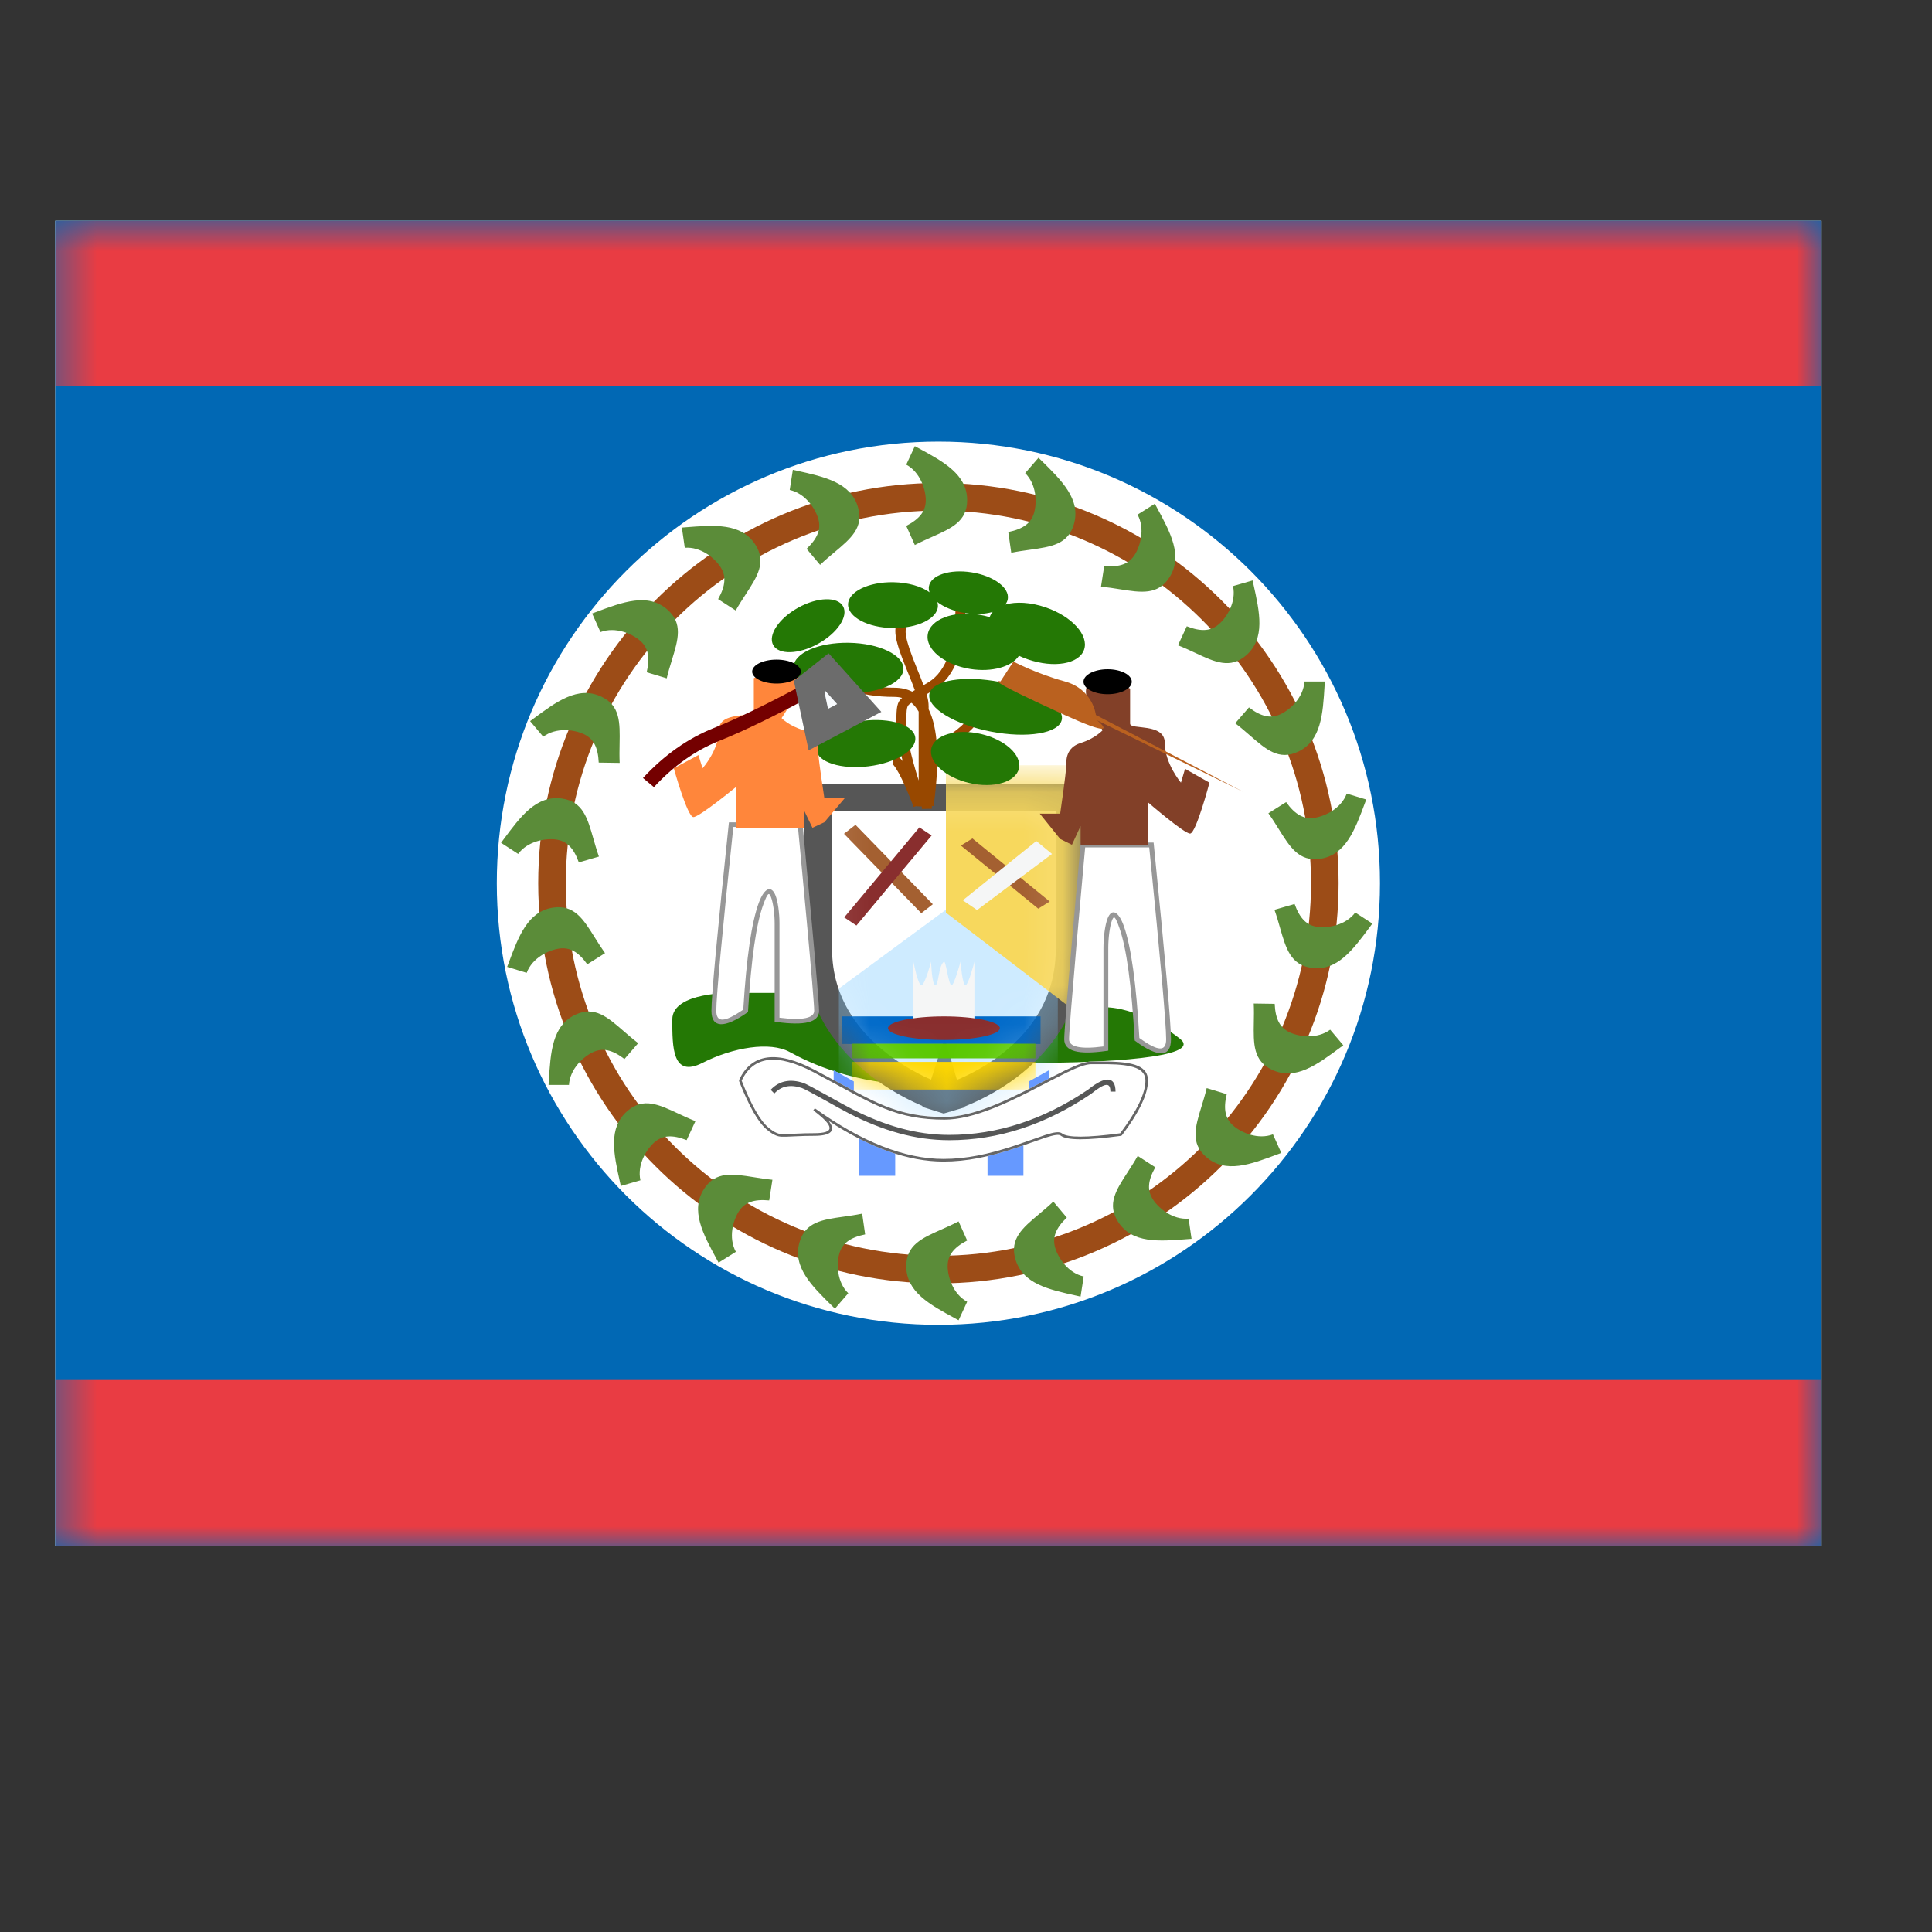 <svg width="50" height="50" viewBox="0 0 50 50" fill="none" xmlns="http://www.w3.org/2000/svg">
<rect x="0" y="0" width="50" height="50" fill="#333333" stroke="none"/>
<mask id="mask0_29_4877" style="mask-type:alpha" maskUnits="userSpaceOnUse" x="0" y="0" width="50" height="50">
<rect width="50" height="50" fill="#D9D9D9"/>
</mask>
<g mask="url(#mask0_29_4877)">
</g>
<g clip-path="url(#clip0_29_4877)">
<rect width="45.714" height="34.286" transform="translate(1.429 5.714)" fill="white"/>
<path fill-rule="evenodd" clip-rule="evenodd" d="M1.429 5.714V40H47.143V5.714H1.429Z" fill="#0168B4"/>
<mask id="mask1_29_4877" style="mask-type:luminance" maskUnits="userSpaceOnUse" x="1" y="5" width="47" height="35">
<path fill-rule="evenodd" clip-rule="evenodd" d="M1.429 5.714V40H47.143V5.714H1.429Z" fill="white"/>
</mask>
<g mask="url(#mask1_29_4877)">
<path fill-rule="evenodd" clip-rule="evenodd" d="M1.429 5.714V10H47.143V5.714H1.429Z" fill="#E93C43"/>
<path fill-rule="evenodd" clip-rule="evenodd" d="M1.429 35.714V40H47.143V35.714H1.429Z" fill="#E93C43"/>
<path d="M24.286 31.428C19.552 31.428 15.714 27.591 15.714 22.857C15.714 18.123 19.552 14.286 24.286 14.286C29.02 14.286 32.857 18.123 32.857 22.857C32.857 27.591 29.02 31.428 24.286 31.428Z" fill="#F7FCFF"/>
<path d="M24.286 34.286C17.974 34.286 12.857 29.169 12.857 22.857C12.857 16.546 17.974 11.429 24.286 11.429C30.598 11.429 35.714 16.546 35.714 22.857C35.714 29.169 30.598 34.286 24.286 34.286Z" fill="white"/>
<path fill-rule="evenodd" clip-rule="evenodd" d="M24.286 32.857C29.809 32.857 34.286 28.38 34.286 22.857C34.286 17.335 29.809 12.857 24.286 12.857C18.763 12.857 14.286 17.335 14.286 22.857C14.286 28.38 18.763 32.857 24.286 32.857Z" stroke="#9C4C17" stroke-width="0.714"/>
<path fill-rule="evenodd" clip-rule="evenodd" d="M23.676 11.547L23.454 12.025C23.82 12.224 23.959 12.674 23.959 12.946C23.959 13.216 23.816 13.421 23.454 13.61L23.676 14.105C23.827 14.026 23.977 13.959 24.119 13.896C24.627 13.67 25.03 13.491 25.03 12.946C25.03 12.28 24.419 11.949 23.76 11.592L23.76 11.592L23.676 11.547ZM26.876 11.847L26.531 12.245C26.828 12.537 26.838 13.008 26.762 13.27C26.688 13.529 26.494 13.687 26.094 13.769L26.171 14.305C26.339 14.271 26.501 14.248 26.655 14.227C27.205 14.15 27.642 14.089 27.793 13.565C27.976 12.925 27.48 12.438 26.945 11.914L26.876 11.847ZM29.44 13.318L29.887 13.037L29.933 13.121C30.291 13.78 30.623 14.39 30.261 14.948C29.964 15.405 29.528 15.336 28.979 15.249C28.826 15.224 28.664 15.199 28.494 15.182L28.577 14.647C28.983 14.685 29.215 14.591 29.362 14.365C29.511 14.136 29.639 13.684 29.44 13.318ZM32.417 15.022L31.91 15.168C32 15.575 31.752 15.974 31.546 16.153C31.343 16.33 31.094 16.357 30.714 16.208L30.486 16.7C30.645 16.762 30.794 16.831 30.934 16.897C31.438 17.133 31.838 17.319 32.249 16.962C32.752 16.525 32.601 15.847 32.438 15.115L32.417 15.022ZM33.759 17.638L34.286 17.637L34.281 17.732C34.236 18.481 34.194 19.174 33.591 19.456C33.097 19.686 32.764 19.396 32.345 19.031C32.228 18.929 32.104 18.822 31.968 18.718L32.323 18.308C32.647 18.556 32.894 18.598 33.138 18.485C33.385 18.369 33.734 18.053 33.759 17.638ZM35.359 20.691L34.854 20.538C34.708 20.928 34.282 21.128 34.013 21.166C33.746 21.203 33.522 21.09 33.285 20.759L32.826 21.047C32.925 21.186 33.012 21.325 33.094 21.457C33.388 21.928 33.622 22.303 34.162 22.227C34.821 22.134 35.064 21.483 35.325 20.781L35.359 20.691ZM35.074 23.616L35.516 23.902L35.46 23.979C35.014 24.582 34.602 25.141 33.942 25.048C33.403 24.973 33.281 24.548 33.128 24.014C33.086 23.865 33.041 23.707 32.983 23.546L33.504 23.395C33.641 23.779 33.825 23.95 34.092 23.987C34.361 24.025 34.826 23.95 35.074 23.616ZM34.765 27.052L34.425 26.648C34.091 26.896 33.624 26.832 33.377 26.717C33.133 26.603 33.007 26.386 32.989 25.979L32.447 25.971C32.455 26.141 32.452 26.305 32.449 26.46V26.46V26.46V26.46V26.46V26.46V26.46V26.46V26.46V26.46V26.46V26.46V26.46V26.46V26.46C32.439 27.016 32.431 27.457 32.925 27.688C33.528 27.969 34.086 27.555 34.688 27.108L34.765 27.052ZM32.944 29.357L33.16 29.838L33.07 29.871C32.368 30.135 31.718 30.379 31.215 29.942C30.804 29.584 30.933 29.163 31.096 28.631C31.142 28.483 31.19 28.326 31.229 28.16L31.748 28.317C31.653 28.714 31.715 28.956 31.918 29.133C32.124 29.312 32.554 29.502 32.944 29.357ZM30.837 32.061L30.762 31.539C30.347 31.571 29.986 31.27 29.837 31.041C29.691 30.815 29.698 30.565 29.899 30.209L29.444 29.915C29.36 30.064 29.27 30.202 29.186 30.332C28.883 30.798 28.642 31.168 28.939 31.625C29.302 32.183 29.994 32.128 30.741 32.068L30.837 32.061ZM28.046 33.035L27.965 33.556L27.872 33.535C27.139 33.374 26.461 33.224 26.277 32.584C26.127 32.06 26.465 31.777 26.892 31.42L26.892 31.42L26.892 31.419C27.011 31.32 27.136 31.215 27.26 31.097L27.609 31.511C27.314 31.793 27.233 32.03 27.307 32.289C27.382 32.551 27.64 32.945 28.046 33.035ZM24.808 34.168L25.03 33.689C24.664 33.491 24.525 33.041 24.525 32.769C24.525 32.499 24.668 32.293 25.03 32.104L24.808 31.61C24.657 31.689 24.507 31.756 24.365 31.819L24.365 31.819C23.857 32.044 23.454 32.223 23.454 32.769C23.454 33.435 24.065 33.765 24.724 34.122L24.808 34.168ZM21.953 33.469L21.608 33.868L21.539 33.801C21.004 33.276 20.508 32.79 20.691 32.15C20.842 31.626 21.279 31.565 21.829 31.488L21.829 31.488C21.983 31.466 22.145 31.444 22.313 31.409L22.39 31.946C21.99 32.028 21.796 32.186 21.721 32.445C21.646 32.707 21.656 33.178 21.953 33.469ZM18.597 32.677L19.044 32.397C18.845 32.031 18.973 31.578 19.122 31.349C19.269 31.123 19.501 31.029 19.907 31.067L19.99 30.532C19.82 30.516 19.658 30.49 19.505 30.465C18.956 30.378 18.52 30.309 18.223 30.766C17.86 31.325 18.193 31.934 18.551 32.593L18.597 32.677ZM16.574 30.546L16.067 30.693L16.046 30.599C15.883 29.867 15.732 29.19 16.235 28.753C16.646 28.395 17.046 28.582 17.549 28.817L17.549 28.817L17.549 28.817C17.69 28.883 17.838 28.952 17.998 29.015L17.77 29.506C17.39 29.357 17.141 29.384 16.938 29.561C16.732 29.74 16.484 30.14 16.574 30.546ZM14.197 28.078L14.725 28.077C14.75 27.661 15.099 27.345 15.346 27.23C15.59 27.116 15.837 27.159 16.161 27.407L16.516 26.997C16.38 26.893 16.256 26.785 16.139 26.684C15.72 26.319 15.387 26.029 14.893 26.259C14.289 26.541 14.248 27.234 14.203 27.982L14.197 28.078ZM13.63 25.177L13.125 25.023L13.159 24.934C13.42 24.231 13.662 23.58 14.322 23.488C14.862 23.412 15.095 23.786 15.39 24.258C15.472 24.389 15.559 24.528 15.658 24.668L15.199 24.956C14.962 24.624 14.738 24.511 14.471 24.549C14.202 24.587 13.776 24.787 13.63 25.177ZM12.967 21.812L13.41 22.099C13.658 21.764 14.123 21.689 14.392 21.727C14.659 21.764 14.843 21.935 14.98 22.319L15.5 22.168C15.443 22.007 15.398 21.849 15.355 21.7C15.203 21.166 15.081 20.742 14.542 20.666C13.882 20.573 13.47 21.132 13.024 21.735L12.967 21.812ZM14.059 19.066L13.719 18.663L13.796 18.606C14.398 18.159 14.956 17.745 15.559 18.027C16.053 18.257 16.045 18.698 16.035 19.254C16.032 19.409 16.029 19.573 16.037 19.744L15.495 19.736C15.477 19.328 15.351 19.111 15.106 18.998C14.86 18.883 14.393 18.818 14.059 19.066ZM15.324 15.877L15.54 16.358C15.93 16.212 16.36 16.402 16.566 16.581C16.769 16.758 16.831 17.001 16.736 17.398L17.255 17.555C17.294 17.389 17.342 17.232 17.388 17.084C17.551 16.552 17.68 16.13 17.269 15.773C16.766 15.336 16.116 15.58 15.414 15.843L15.324 15.877ZM17.722 14.176L17.647 13.654L17.742 13.646C18.49 13.587 19.182 13.531 19.545 14.09C19.842 14.547 19.601 14.917 19.298 15.383C19.214 15.513 19.124 15.65 19.04 15.799L18.585 15.505C18.785 15.15 18.793 14.9 18.646 14.674C18.498 14.445 18.137 14.143 17.722 14.176ZM20.519 12.159L20.438 12.68C20.844 12.77 21.102 13.164 21.177 13.426C21.251 13.685 21.17 13.922 20.875 14.203L21.224 14.618C21.348 14.5 21.474 14.395 21.592 14.295C22.019 13.938 22.357 13.655 22.206 13.131C22.023 12.49 21.345 12.341 20.612 12.18C20.581 12.173 20.55 12.166 20.519 12.159Z" fill="#5B8C39"/>
<path fill-rule="evenodd" clip-rule="evenodd" d="M18.97 25.696C18.97 25.696 17.399 25.661 17.399 26.383C17.399 27.105 17.399 27.905 18.184 27.505C18.97 27.105 19.93 26.947 20.438 27.226C20.946 27.505 22.13 28.072 23.799 28.072C25.467 28.072 25.356 27.505 26.893 27.505C28.429 27.505 31.173 27.383 30.538 26.883C29.902 26.383 29.154 26.067 28.584 26.067C28.012 26.067 27.575 26.067 26.374 25.479C25.174 24.89 23.834 24.837 22.483 25.027C21.133 25.216 20.954 25.696 20.156 25.696C19.357 25.696 18.97 25.696 18.97 25.696Z" fill="#247805"/>
<path d="M24.429 28.071C24.529 28.414 24.529 28.414 24.53 28.414L24.53 28.414L24.531 28.414L24.534 28.413L24.542 28.41L24.571 28.401C24.596 28.393 24.631 28.381 24.674 28.366C24.76 28.335 24.882 28.288 25.027 28.223C25.316 28.094 25.702 27.892 26.091 27.599C26.869 27.012 27.68 26.04 27.68 24.56V24.548V24.537V24.526V24.514V24.503V24.492V24.48V24.469V24.458V24.446V24.435V24.424V24.412V24.401V24.39V24.379V24.367V24.356V24.345V24.334V24.322V24.311V24.3V24.289V24.278V24.267V24.255V24.244V24.233V24.222V24.211V24.2V24.189V24.177V24.166V24.155V24.144V24.133V24.122V24.111V24.1V24.089V24.078V24.067V24.056V24.045V24.034V24.023V24.012V24.001V23.99V23.979V23.968V23.957V23.947V23.936V23.925V23.914V23.903V23.892V23.881V23.871V23.86V23.849V23.838V23.828V23.817V23.806V23.795V23.785V23.774V23.763V23.753V23.742V23.731V23.721V23.71V23.699V23.689V23.678V23.667V23.657V23.646V23.636V23.625V23.615V23.604V23.593V23.583V23.573V23.562V23.552V23.541V23.531V23.52V23.51V23.5V23.489V23.479V23.468V23.458V23.448V23.437V23.427V23.417V23.407V23.396V23.386V23.376V23.366V23.355V23.345V23.335V23.325V23.315V23.305V23.294V23.284V23.274V23.264V23.254V23.244V23.234V23.224V23.214V23.204V23.194V23.184V23.174V23.164V23.154V23.144V23.134V23.125V23.115V23.105V23.095V23.085V23.076V23.066V23.056V23.046V23.036V23.027V23.017V23.007V22.998V22.988V22.978V22.969V22.959V22.95V22.94V22.93V22.921V22.911V22.902V22.892V22.883V22.873V22.864V22.855V22.845V22.836V22.826V22.817V22.808V22.798V22.789V22.78V22.77V22.761V22.752V22.743V22.733V22.724V22.715V22.706V22.697V22.688V22.679V22.67V22.66V22.651V22.642V22.634V22.625V22.616V22.607V22.598V22.589V22.58V22.571V22.562V22.553V22.544V22.536V22.527V22.518V22.509V22.501V22.492V22.483V22.474V22.466V22.457V22.449V22.44V22.431V22.423V22.414V22.406V22.397V22.389V22.38V22.372V22.364V22.355V22.347V22.338V22.33V22.322V22.314V22.305V22.297V22.289V22.28V22.272V22.264V22.256V22.248V22.24V22.232V22.224V22.215V22.207V22.2V22.192V22.184V22.176V22.168V22.16V22.152V22.144V22.136V22.128V22.121V22.113V22.105V22.097V22.09V22.082V22.074V22.067V22.059V22.052V22.044V22.036V22.029V22.021V22.014V22.006V21.999V21.991V21.984V21.977V21.969V21.962V21.955V21.948V21.94V21.933V21.926V21.919V21.912V21.904V21.897V21.89V21.883V21.876V21.869V21.862V21.855V21.848V21.841V21.834V21.827V21.82V21.814V21.807V21.8V21.793V21.787V21.78V21.773V21.767V21.76V21.753V21.747V21.74V21.734V21.727V21.721V21.714V21.708V21.701V21.695V21.689V21.682V21.676V21.67V21.663V21.657V21.651V21.645V21.639V21.632V21.626V21.62V21.614V21.608V21.602V21.596V21.59V21.584V21.578V21.573V21.567V21.561V21.555V21.549V21.544V21.538V21.532V21.526V21.521V21.515V21.51V21.504V21.499V21.493V21.488V21.482V21.477V21.471V21.466V21.461V21.455V21.45V21.445V21.44V21.434V21.429V21.424V21.419V21.414V21.409V21.404V21.399V21.394V21.389V21.384V21.379V21.374V21.369V21.365V21.36V21.355V21.35V21.346V21.341V21.336V21.332V21.327V21.323V21.318V21.314V21.309V21.305V21.3V21.296V21.292V21.287V21.283V21.279V21.275V21.27V21.266V21.262V21.258V21.254V21.25V21.246V21.242V21.238V21.234V21.23V21.226V21.222V21.219V21.215V21.211V21.207V21.204V21.2V21.197V21.193V21.189V21.186V21.182V21.179V21.175V21.172V21.169V21.165V21.162V21.159V21.155V21.152V21.149V21.146V21.143V21.14V21.137V21.134V21.131V21.128V21.125V21.122V21.119V21.116V21.113V21.111V21.108V21.105V21.103V21.1V21.098V21.095V21.092V21.09V21.087V21.085V21.083V21.08V21.078V21.076V21.073V21.071V21.069V21.067V21.065V21.062V21.06V21.058V21.056V21.054V21.052V21.051V21.049V21.047V21.045V21.043V21.042V21.04V21.038V21.037V21.035V21.034V21.032V21.03V21.029V21.028V21.026V21.025V21.023V21.022V21.021V21.02V21.019V21.017V21.016V21.015V21.014V21.013V21.012V21.011V21.011V21.01V21.009V21.008V21.007V21.007V21.006V21.005V21.005V21.004V21.004V21.003V21.003V21.002V21.002V21.002V21.001V21.001V21.001V21V21V21V21V21L27.323 21H27.68V20.643H27.323H21.534H21.177V21H21.534L21.177 21V21V21V21V21V21.001V21.001V21.001V21.002V21.002V21.003V21.003V21.004V21.004V21.005V21.006V21.006V21.007V21.008V21.009V21.01V21.011V21.011V21.012V21.014V21.015V21.016V21.017V21.018V21.019V21.021V21.022V21.023V21.025V21.026V21.028V21.029V21.031V21.032V21.034V21.036V21.038V21.039V21.041V21.043V21.045V21.047V21.049V21.051V21.053V21.055V21.057V21.059V21.062V21.064V21.066V21.069V21.071V21.073V21.076V21.078V21.081V21.083V21.086V21.088V21.091V21.094V21.097V21.099V21.102V21.105V21.108V21.111V21.114V21.117V21.12V21.123V21.126V21.129V21.133V21.136V21.139V21.142V21.146V21.149V21.152V21.156V21.159V21.163V21.166V21.17V21.174V21.177V21.181V21.185V21.188V21.192V21.196V21.2V21.204V21.208V21.212V21.216V21.22V21.224V21.228V21.232V21.236V21.24V21.244V21.249V21.253V21.257V21.262V21.266V21.271V21.275V21.279V21.284V21.289V21.293V21.298V21.302V21.307V21.312V21.317V21.321V21.326V21.331V21.336V21.341V21.346V21.351V21.356V21.361V21.366V21.371V21.376V21.381V21.386V21.392V21.397V21.402V21.407V21.413V21.418V21.424V21.429V21.434V21.44V21.445V21.451V21.456V21.462V21.468V21.473V21.479V21.485V21.491V21.496V21.502V21.508V21.514V21.52V21.526V21.531V21.537V21.543V21.549V21.555V21.561V21.568V21.574V21.58V21.586V21.592V21.599V21.605V21.611V21.617V21.624V21.63V21.636V21.643V21.649V21.656V21.662V21.669V21.675V21.682V21.689V21.695V21.702V21.708V21.715V21.722V21.729V21.735V21.742V21.749V21.756V21.763V21.77V21.776V21.783V21.79V21.797V21.804V21.811V21.819V21.826V21.833V21.84V21.847V21.854V21.861V21.869V21.876V21.883V21.89V21.898V21.905V21.912V21.92V21.927V21.934V21.942V21.949V21.957V21.964V21.972V21.979V21.987V21.995V22.002V22.01V22.017V22.025V22.033V22.041V22.048V22.056V22.064V22.072V22.079V22.087V22.095V22.103V22.111V22.119V22.127V22.135V22.143V22.151V22.159V22.167V22.175V22.183V22.191V22.199V22.207V22.215V22.223V22.231V22.24V22.248V22.256V22.264V22.273V22.281V22.289V22.297V22.306V22.314V22.323V22.331V22.339V22.348V22.356V22.364V22.373V22.381V22.39V22.398V22.407V22.416V22.424V22.433V22.441V22.45V22.459V22.467V22.476V22.485V22.493V22.502V22.511V22.519V22.528V22.537V22.546V22.554V22.563V22.572V22.581V22.59V22.598V22.607V22.616V22.625V22.634V22.643V22.652V22.661V22.67V22.679V22.688V22.697V22.706V22.715V22.724V22.733V22.742V22.751V22.76V22.769V22.778V22.787V22.797V22.806V22.815V22.824V22.833V22.842V22.852V22.861V22.87V22.879V22.888V22.898V22.907V22.916V22.925V22.935V22.944V22.953V22.963V22.972V22.981V22.991V23V23.009V23.019V23.028V23.038V23.047V23.056V23.066V23.075V23.085V23.094V23.104V23.113V23.122V23.132V23.142V23.151V23.16V23.17V23.18V23.189V23.199V23.208V23.218V23.227V23.237V23.246V23.256V23.266V23.275V23.285V23.294V23.304V23.314V23.323V23.333V23.343V23.352V23.362V23.371V23.381V23.391V23.4V23.41V23.42V23.429V23.439V23.449V23.459V23.468V23.478V23.488V23.497V23.507V23.517V23.526V23.536V23.546V23.556V23.565V23.575V23.585V23.595V23.604V23.614V23.624V23.634V23.643V23.653V23.663V23.673V23.683V23.692V23.702V23.712V23.722V23.731V23.741V23.751V23.761V23.771V23.78V23.79V23.8V23.81V23.82V23.829V23.839V23.849V23.859V23.869V23.878V23.888V23.898V23.937V23.957V23.967V23.976V23.996V24.016V24.094V24.133V24.172V24.25V24.328V24.406V24.483V24.56C21.177 26.003 21.991 26.974 22.764 27.567C23.151 27.864 23.537 28.074 23.824 28.209C23.969 28.277 24.09 28.327 24.176 28.36C24.219 28.376 24.253 28.389 24.278 28.397L24.307 28.407L24.315 28.41L24.318 28.411L24.319 28.411L24.319 28.411C24.319 28.411 24.319 28.412 24.429 28.071ZM24.429 28.071L24.529 28.414L24.424 28.445L24.319 28.412L24.429 28.071Z" fill="white" stroke="#565656" stroke-width="0.714"/>
<mask id="mask2_29_4877" style="mask-type:luminance" maskUnits="userSpaceOnUse" x="20" y="20" width="9" height="9">
<path d="M24.429 28.071C24.529 28.414 24.529 28.414 24.53 28.414L24.53 28.414L24.531 28.414L24.534 28.413L24.542 28.41L24.571 28.401C24.596 28.393 24.631 28.381 24.674 28.366C24.76 28.335 24.882 28.288 25.027 28.223C25.316 28.094 25.702 27.892 26.091 27.599C26.869 27.012 27.68 26.04 27.68 24.56V24.548V24.537V24.526V24.514V24.503V24.492V24.48V24.469V24.458V24.446V24.435V24.424V24.412V24.401V24.39V24.379V24.367V24.356V24.345V24.334V24.322V24.311V24.3V24.289V24.278V24.267V24.255V24.244V24.233V24.222V24.211V24.2V24.189V24.177V24.166V24.155V24.144V24.133V24.122V24.111V24.1V24.089V24.078V24.067V24.056V24.045V24.034V24.023V24.012V24.001V23.99V23.979V23.968V23.957V23.947V23.936V23.925V23.914V23.903V23.892V23.881V23.871V23.86V23.849V23.838V23.828V23.817V23.806V23.795V23.785V23.774V23.763V23.753V23.742V23.731V23.721V23.71V23.699V23.689V23.678V23.667V23.657V23.646V23.636V23.625V23.615V23.604V23.593V23.583V23.573V23.562V23.552V23.541V23.531V23.52V23.51V23.5V23.489V23.479V23.468V23.458V23.448V23.437V23.427V23.417V23.407V23.396V23.386V23.376V23.366V23.355V23.345V23.335V23.325V23.315V23.305V23.294V23.284V23.274V23.264V23.254V23.244V23.234V23.224V23.214V23.204V23.194V23.184V23.174V23.164V23.154V23.144V23.134V23.125V23.115V23.105V23.095V23.085V23.076V23.066V23.056V23.046V23.036V23.027V23.017V23.007V22.998V22.988V22.978V22.969V22.959V22.95V22.94V22.93V22.921V22.911V22.902V22.892V22.883V22.873V22.864V22.855V22.845V22.836V22.826V22.817V22.808V22.798V22.789V22.78V22.77V22.761V22.752V22.743V22.733V22.724V22.715V22.706V22.697V22.688V22.679V22.67V22.66V22.651V22.642V22.634V22.625V22.616V22.607V22.598V22.589V22.58V22.571V22.562V22.553V22.544V22.536V22.527V22.518V22.509V22.501V22.492V22.483V22.474V22.466V22.457V22.449V22.44V22.431V22.423V22.414V22.406V22.397V22.389V22.38V22.372V22.364V22.355V22.347V22.338V22.33V22.322V22.314V22.305V22.297V22.289V22.28V22.272V22.264V22.256V22.248V22.24V22.232V22.224V22.215V22.207V22.2V22.192V22.184V22.176V22.168V22.16V22.152V22.144V22.136V22.128V22.121V22.113V22.105V22.097V22.09V22.082V22.074V22.067V22.059V22.052V22.044V22.036V22.029V22.021V22.014V22.006V21.999V21.991V21.984V21.977V21.969V21.962V21.955V21.948V21.94V21.933V21.926V21.919V21.912V21.904V21.897V21.89V21.883V21.876V21.869V21.862V21.855V21.848V21.841V21.834V21.827V21.82V21.814V21.807V21.8V21.793V21.787V21.78V21.773V21.767V21.76V21.753V21.747V21.74V21.734V21.727V21.721V21.714V21.708V21.701V21.695V21.689V21.682V21.676V21.67V21.663V21.657V21.651V21.645V21.639V21.632V21.626V21.62V21.614V21.608V21.602V21.596V21.59V21.584V21.578V21.573V21.567V21.561V21.555V21.549V21.544V21.538V21.532V21.526V21.521V21.515V21.51V21.504V21.499V21.493V21.488V21.482V21.477V21.471V21.466V21.461V21.455V21.45V21.445V21.44V21.434V21.429V21.424V21.419V21.414V21.409V21.404V21.399V21.394V21.389V21.384V21.379V21.374V21.369V21.365V21.36V21.355V21.35V21.346V21.341V21.336V21.332V21.327V21.323V21.318V21.314V21.309V21.305V21.3V21.296V21.292V21.287V21.283V21.279V21.275V21.27V21.266V21.262V21.258V21.254V21.25V21.246V21.242V21.238V21.234V21.23V21.226V21.222V21.219V21.215V21.211V21.207V21.204V21.2V21.197V21.193V21.189V21.186V21.182V21.179V21.175V21.172V21.169V21.165V21.162V21.159V21.155V21.152V21.149V21.146V21.143V21.14V21.137V21.134V21.131V21.128V21.125V21.122V21.119V21.116V21.113V21.111V21.108V21.105V21.103V21.1V21.098V21.095V21.092V21.09V21.087V21.085V21.083V21.08V21.078V21.076V21.073V21.071V21.069V21.067V21.065V21.062V21.06V21.058V21.056V21.054V21.052V21.051V21.049V21.047V21.045V21.043V21.042V21.04V21.038V21.037V21.035V21.034V21.032V21.03V21.029V21.028V21.026V21.025V21.023V21.022V21.021V21.02V21.019V21.017V21.016V21.015V21.014V21.013V21.012V21.011V21.011V21.01V21.009V21.008V21.007V21.007V21.006V21.005V21.005V21.004V21.004V21.003V21.003V21.002V21.002V21.002V21.001V21.001V21.001V21V21V21V21V21L27.323 21H27.68V20.643H27.323H21.534H21.177V21H21.534L21.177 21V21V21V21V21V21.001V21.001V21.001V21.002V21.002V21.003V21.003V21.004V21.004V21.005V21.006V21.006V21.007V21.008V21.009V21.01V21.011V21.011V21.012V21.014V21.015V21.016V21.017V21.018V21.019V21.021V21.022V21.023V21.025V21.026V21.028V21.029V21.031V21.032V21.034V21.036V21.038V21.039V21.041V21.043V21.045V21.047V21.049V21.051V21.053V21.055V21.057V21.059V21.062V21.064V21.066V21.069V21.071V21.073V21.076V21.078V21.081V21.083V21.086V21.088V21.091V21.094V21.097V21.099V21.102V21.105V21.108V21.111V21.114V21.117V21.12V21.123V21.126V21.129V21.133V21.136V21.139V21.142V21.146V21.149V21.152V21.156V21.159V21.163V21.166V21.17V21.174V21.177V21.181V21.185V21.188V21.192V21.196V21.2V21.204V21.208V21.212V21.216V21.22V21.224V21.228V21.232V21.236V21.24V21.244V21.249V21.253V21.257V21.262V21.266V21.271V21.275V21.279V21.284V21.289V21.293V21.298V21.302V21.307V21.312V21.317V21.321V21.326V21.331V21.336V21.341V21.346V21.351V21.356V21.361V21.366V21.371V21.376V21.381V21.386V21.392V21.397V21.402V21.407V21.413V21.418V21.424V21.429V21.434V21.44V21.445V21.451V21.456V21.462V21.468V21.473V21.479V21.485V21.491V21.496V21.502V21.508V21.514V21.52V21.526V21.531V21.537V21.543V21.549V21.555V21.561V21.568V21.574V21.58V21.586V21.592V21.599V21.605V21.611V21.617V21.624V21.63V21.636V21.643V21.649V21.656V21.662V21.669V21.675V21.682V21.689V21.695V21.702V21.708V21.715V21.722V21.729V21.735V21.742V21.749V21.756V21.763V21.77V21.776V21.783V21.79V21.797V21.804V21.811V21.819V21.826V21.833V21.84V21.847V21.854V21.861V21.869V21.876V21.883V21.89V21.898V21.905V21.912V21.92V21.927V21.934V21.942V21.949V21.957V21.964V21.972V21.979V21.987V21.995V22.002V22.01V22.017V22.025V22.033V22.041V22.048V22.056V22.064V22.072V22.079V22.087V22.095V22.103V22.111V22.119V22.127V22.135V22.143V22.151V22.159V22.167V22.175V22.183V22.191V22.199V22.207V22.215V22.223V22.231V22.24V22.248V22.256V22.264V22.273V22.281V22.289V22.297V22.306V22.314V22.323V22.331V22.339V22.348V22.356V22.364V22.373V22.381V22.39V22.398V22.407V22.416V22.424V22.433V22.441V22.45V22.459V22.467V22.476V22.485V22.493V22.502V22.511V22.519V22.528V22.537V22.546V22.554V22.563V22.572V22.581V22.59V22.598V22.607V22.616V22.625V22.634V22.643V22.652V22.661V22.67V22.679V22.688V22.697V22.706V22.715V22.724V22.733V22.742V22.751V22.76V22.769V22.778V22.787V22.797V22.806V22.815V22.824V22.833V22.842V22.852V22.861V22.87V22.879V22.888V22.898V22.907V22.916V22.925V22.935V22.944V22.953V22.963V22.972V22.981V22.991V23V23.009V23.019V23.028V23.038V23.047V23.056V23.066V23.075V23.085V23.094V23.104V23.113V23.122V23.132V23.142V23.151V23.16V23.17V23.18V23.189V23.199V23.208V23.218V23.227V23.237V23.246V23.256V23.266V23.275V23.285V23.294V23.304V23.314V23.323V23.333V23.343V23.352V23.362V23.371V23.381V23.391V23.4V23.41V23.42V23.429V23.439V23.449V23.459V23.468V23.478V23.488V23.497V23.507V23.517V23.526V23.536V23.546V23.556V23.565V23.575V23.585V23.595V23.604V23.614V23.624V23.634V23.643V23.653V23.663V23.673V23.683V23.692V23.702V23.712V23.722V23.731V23.741V23.751V23.761V23.771V23.78V23.79V23.8V23.81V23.82V23.829V23.839V23.849V23.859V23.869V23.878V23.888V23.898V23.937V23.957V23.967V23.976V23.996V24.016V24.094V24.133V24.172V24.25V24.328V24.406V24.483V24.56C21.177 26.003 21.991 26.974 22.764 27.567C23.151 27.864 23.537 28.074 23.824 28.209C23.969 28.277 24.09 28.327 24.176 28.36C24.219 28.376 24.253 28.389 24.278 28.397L24.307 28.407L24.315 28.41L24.318 28.411L24.319 28.411L24.319 28.411C24.319 28.411 24.319 28.412 24.429 28.071ZM24.429 28.071L24.529 28.414L24.424 28.445L24.319 28.412L24.429 28.071Z" fill="white" stroke="white" stroke-width="0.714"/>
</mask>
<g mask="url(#mask2_29_4877)">
<path opacity="0.4" fill-rule="evenodd" clip-rule="evenodd" d="M21.71 25.584L24.472 23.55L27.376 25.815V29.039H21.71V25.584Z" fill="#84CEFF"/>
<path fill-rule="evenodd" clip-rule="evenodd" d="M21.797 26.304H26.929V27.018H21.797V26.304Z" fill="#006AC9"/>
<path fill-rule="evenodd" clip-rule="evenodd" d="M22.06 27.011H26.797V27.39H22.06V27.011Z" fill="#59C800"/>
<path fill-rule="evenodd" clip-rule="evenodd" d="M22.06 27.482H26.797V28.197H22.06V27.482Z" fill="#FFD800"/>
<path fill-rule="evenodd" clip-rule="evenodd" d="M28.181 26.445L24.48 23.619L24.48 19.804H28.181V26.445Z" fill="#F7D85D"/>
<path fill-rule="evenodd" clip-rule="evenodd" d="M23.639 24.89C23.639 24.89 23.756 25.497 23.846 25.497C23.935 25.497 24.097 24.89 24.097 24.89C24.097 24.89 24.116 25.497 24.206 25.497C24.296 25.497 24.285 24.988 24.429 24.89C24.481 24.854 24.546 25.494 24.626 25.497C24.694 25.499 24.858 24.89 24.858 24.89C24.858 24.89 24.907 25.497 24.985 25.497C25.063 25.497 25.218 24.89 25.218 24.89V26.422H23.639V24.89Z" fill="#F5F6F6"/>
<path fill-rule="evenodd" clip-rule="evenodd" d="M24.429 26.914C25.228 26.914 25.876 26.778 25.876 26.609C25.876 26.44 25.228 26.304 24.429 26.304C23.629 26.304 22.981 26.44 22.981 26.609C22.981 26.778 23.629 26.914 24.429 26.914Z" fill="#892E2E"/>
<path d="M21.842 21.578L22.14 21.346L24.141 23.402L23.843 23.634L21.842 21.578Z" fill="#A46031"/>
<path d="M22.164 23.953L21.848 23.742L23.794 21.412L24.11 21.623L22.164 23.953Z" fill="#892E2E"/>
<path d="M24.868 21.883L25.166 21.699L27.167 23.332L26.869 23.516L24.868 21.883Z" fill="#A46031"/>
<path d="M25.287 23.552L24.917 23.3L26.82 21.766L27.226 22.1L25.287 23.552Z" fill="#F5F6F6"/>
</g>
<path fill-rule="evenodd" clip-rule="evenodd" d="M22.238 29.336L23.168 29.627V30.429H22.238V29.336Z" fill="#6699FF"/>
<path fill-rule="evenodd" clip-rule="evenodd" d="M21.575 27.696L22.097 27.987V28.79H21.575V27.696Z" fill="#6699FF"/>
<path fill-rule="evenodd" clip-rule="evenodd" d="M26.486 29.336L25.557 29.627V30.429H26.486V29.336Z" fill="#6699FF"/>
<path fill-rule="evenodd" clip-rule="evenodd" d="M27.15 27.696L26.627 27.987V28.79H27.15V27.696Z" fill="#6699FF"/>
<path d="M21.068 29.395C20.898 29.395 20.757 29.399 20.595 29.407C20.202 29.426 20.178 29.425 20.07 29.381C20.004 29.354 19.939 29.311 19.846 29.234C19.625 29.052 19.386 28.634 19.127 27.979L19.127 27.951C19.447 27.26 20.105 27.174 21.083 27.687C21.341 27.822 22.093 28.23 22.086 28.227C22.428 28.41 22.668 28.527 22.903 28.622C23.392 28.818 23.852 28.908 24.442 28.908C24.797 28.908 25.208 28.807 25.687 28.617C25.964 28.507 26.252 28.372 26.603 28.194C26.65 28.17 27.385 27.788 27.567 27.701C27.885 27.547 28.095 27.473 28.24 27.473C28.279 27.473 28.309 27.473 28.386 27.473C28.518 27.472 28.581 27.472 28.657 27.473C29.362 27.481 29.71 27.599 29.71 27.966C29.71 28.313 29.485 28.784 29.035 29.382L29.013 29.395C28.123 29.515 27.606 29.515 27.448 29.388C27.404 29.354 27.285 29.369 27.067 29.439C26.968 29.471 26.439 29.66 26.276 29.714C25.595 29.94 25.012 30.061 24.417 30.061C23.512 30.061 22.522 29.71 21.446 29.009C21.641 29.257 21.518 29.395 21.068 29.395Z" fill="white"/>
<path fill-rule="evenodd" clip-rule="evenodd" d="M20.595 29.407C20.757 29.399 20.898 29.395 21.068 29.395C21.518 29.395 21.641 29.257 21.446 29.009C22.522 29.71 23.512 30.061 24.417 30.061C25.012 30.061 25.595 29.94 26.276 29.714C26.359 29.687 26.537 29.624 26.704 29.565C26.866 29.509 27.019 29.455 27.067 29.439C27.285 29.369 27.404 29.354 27.448 29.388C27.606 29.515 28.123 29.515 29.013 29.395L29.035 29.382C29.485 28.784 29.71 28.313 29.71 27.966C29.71 27.599 29.362 27.481 28.657 27.473C28.581 27.472 28.518 27.472 28.386 27.473C28.309 27.473 28.279 27.473 28.24 27.473C28.095 27.473 27.885 27.547 27.567 27.701C27.423 27.77 26.933 28.023 26.712 28.138C26.653 28.168 26.613 28.189 26.603 28.194C26.252 28.372 25.964 28.507 25.687 28.617C25.208 28.807 24.797 28.908 24.442 28.908C23.852 28.908 23.392 28.818 22.903 28.622C22.668 28.527 22.428 28.41 22.086 28.227C22.093 28.23 21.341 27.822 21.083 27.687C20.105 27.174 19.447 27.26 19.127 27.951L19.127 27.979C19.386 28.634 19.625 29.052 19.846 29.234C19.939 29.311 20.004 29.354 20.07 29.381C20.178 29.425 20.202 29.426 20.595 29.407ZM20.094 29.317C20.036 29.294 19.976 29.254 19.887 29.181C19.679 29.01 19.447 28.605 19.194 27.967C19.497 27.329 20.111 27.254 21.053 27.748C21.31 27.882 22.061 28.291 22.056 28.288C22.399 28.471 22.641 28.59 22.879 28.685C23.375 28.885 23.844 28.976 24.442 28.976C24.807 28.976 25.225 28.873 25.711 28.68C25.99 28.57 26.28 28.434 26.633 28.255C26.643 28.25 26.683 28.229 26.743 28.198C26.965 28.083 27.452 27.831 27.595 27.762C27.904 27.613 28.108 27.541 28.24 27.541C28.279 27.541 28.31 27.541 28.386 27.541C28.518 27.54 28.581 27.54 28.656 27.541C29.324 27.549 29.644 27.657 29.644 27.966C29.644 28.292 29.427 28.747 28.991 29.329C28.131 29.444 27.625 29.444 27.488 29.334C27.419 29.279 27.29 29.296 27.047 29.374C26.998 29.39 26.844 29.444 26.681 29.502C26.514 29.56 26.337 29.622 26.255 29.649C25.581 29.873 25.003 29.993 24.417 29.993C23.417 29.993 22.307 29.556 21.087 28.681L21.049 28.737C21.606 29.155 21.606 29.327 21.068 29.327C20.897 29.327 20.755 29.331 20.592 29.339C20.213 29.357 20.189 29.357 20.094 29.317Z" fill="#666666"/>
<path d="M20.04 28.299L19.945 28.204C20.161 27.971 20.448 27.913 20.793 28.027C20.927 28.071 21.802 28.577 22.036 28.695C22.89 29.129 23.703 29.371 24.567 29.371C25.808 29.371 27.008 28.979 28.161 28.198C28.597 27.844 28.87 27.844 28.87 28.251H28.737C28.737 28.009 28.609 28.009 28.239 28.308C27.06 29.108 25.835 29.508 24.567 29.508C23.68 29.508 22.848 29.26 21.977 28.818C21.733 28.694 20.872 28.196 20.752 28.157C20.453 28.058 20.22 28.106 20.04 28.299Z" fill="#565757"/>
<path fill-rule="evenodd" clip-rule="evenodd" d="M24.986 15.634L24.728 15.635C24.734 16.696 24.497 17.366 24.034 17.654C23.997 17.676 23.952 17.703 23.901 17.733C23.858 17.615 23.801 17.473 23.729 17.295L23.706 17.238C23.431 16.563 23.37 16.251 23.511 16.168L23.371 15.968C23.06 16.152 23.127 16.494 23.463 17.321L23.486 17.378C23.57 17.582 23.631 17.738 23.676 17.861L23.648 17.877L23.648 17.877L23.648 17.877C23.634 17.885 23.62 17.893 23.607 17.9C23.472 17.832 23.317 17.798 23.14 17.798C22.318 17.798 21.748 17.582 21.417 17.156L21.206 17.294C21.591 17.79 22.241 18.035 23.14 18.035C23.213 18.035 23.282 18.044 23.346 18.061C23.216 18.173 23.198 18.29 23.198 18.692C23.198 18.944 23.253 19.278 23.361 19.696C23.278 19.589 23.2 19.538 23.12 19.538V19.776C23.109 19.776 23.102 19.774 23.098 19.773L23.097 19.773C23.105 19.779 23.116 19.789 23.129 19.805C23.165 19.847 23.209 19.915 23.26 20.007C23.365 20.2 23.494 20.493 23.646 20.884L23.726 20.858L23.732 20.875L23.775 20.863V20.87H23.856C23.857 20.892 23.857 20.914 23.858 20.936L24.116 20.93C24.115 20.905 24.115 20.881 24.115 20.856L24.163 20.862C24.215 20.474 24.246 20.122 24.254 19.807C24.345 19.556 24.479 19.375 24.654 19.262C25.095 18.977 25.354 18.704 25.425 18.432L25.174 18.377C25.121 18.58 24.9 18.813 24.506 19.067C24.408 19.13 24.322 19.208 24.247 19.3C24.222 18.91 24.151 18.596 24.033 18.356V18.286C24.033 18.19 24.019 18.096 23.981 17.967C24.055 17.925 24.125 17.884 24.179 17.85C24.73 17.507 24.993 16.766 24.986 15.634ZM23.59 18.189C23.66 18.248 23.722 18.324 23.775 18.417V20.199C23.563 19.527 23.457 19.023 23.457 18.692C23.457 18.32 23.467 18.273 23.553 18.211C23.559 18.207 23.571 18.199 23.59 18.189ZM23.095 19.771L23.096 19.772L23.098 19.773L23.095 19.771Z" fill="#984800"/>
<path fill-rule="evenodd" clip-rule="evenodd" d="M25.691 15.836C25.495 15.894 25.244 15.908 24.978 15.866C24.683 15.819 24.428 15.713 24.258 15.58C24.269 15.613 24.274 15.647 24.273 15.681C24.268 16.009 23.742 16.265 23.1 16.254C22.458 16.243 21.942 15.968 21.948 15.641C21.953 15.313 22.479 15.057 23.121 15.068C23.507 15.075 23.848 15.177 24.057 15.329C24.038 15.278 24.032 15.227 24.04 15.177C24.086 14.886 24.581 14.722 25.145 14.812C25.709 14.901 26.129 15.209 26.082 15.5C26.074 15.553 26.051 15.602 26.015 15.646C26.293 15.566 26.675 15.585 27.066 15.72C27.741 15.952 28.184 16.441 28.056 16.813C27.928 17.185 27.277 17.297 26.603 17.065C26.521 17.037 26.444 17.006 26.37 16.971C26.188 17.253 25.677 17.402 25.111 17.313C24.442 17.207 23.948 16.806 24.01 16.418C24.072 16.03 24.664 15.801 25.334 15.907C25.431 15.923 25.524 15.944 25.613 15.971C25.63 15.921 25.656 15.876 25.691 15.836ZM21.819 15.692C21.962 15.95 21.673 16.383 21.174 16.66C20.674 16.937 20.153 16.952 20.011 16.695C19.868 16.437 20.157 16.003 20.656 15.727C21.155 15.45 21.676 15.434 21.819 15.692ZM23.381 17.312C23.375 17.672 22.733 17.953 21.948 17.939C21.163 17.925 20.532 17.622 20.538 17.262C20.545 16.902 21.186 16.621 21.971 16.635C22.756 16.648 23.387 16.952 23.381 17.312ZM22.476 19.832C23.185 19.745 23.727 19.411 23.687 19.086C23.647 18.761 23.04 18.568 22.332 18.655C21.623 18.742 21.082 19.076 21.122 19.401C21.161 19.726 21.768 19.919 22.476 19.832ZM25.089 20.265C25.715 20.41 26.288 20.242 26.369 19.891C26.45 19.54 26.009 19.139 25.383 18.994C24.757 18.85 24.184 19.017 24.103 19.368C24.022 19.719 24.463 20.121 25.089 20.265ZM25.642 18.933C26.587 19.116 27.41 18.979 27.479 18.625C27.547 18.272 26.836 17.836 25.89 17.652C24.945 17.468 24.122 17.606 24.053 17.959C23.985 18.313 24.696 18.749 25.642 18.933Z" fill="#247805"/>
<path fill-rule="evenodd" clip-rule="evenodd" d="M18.922 21.342C18.922 21.342 18.475 25.585 18.475 26.16C18.475 26.735 19.297 26.16 19.297 26.16C19.297 26.16 19.418 24.134 19.698 23.381C19.978 22.628 20.11 23.455 20.11 23.895C20.11 24.334 20.11 26.39 20.11 26.39C20.11 26.39 21.134 26.529 21.134 26.16C21.134 25.79 20.708 21.342 20.708 21.342H19.16H18.922Z" fill="white"/>
<path fill-rule="evenodd" clip-rule="evenodd" d="M18.865 21.282L18.859 21.335C18.561 24.168 18.412 25.773 18.412 26.16C18.412 26.614 18.753 26.614 19.334 26.208L19.358 26.191L19.36 26.163C19.44 24.817 19.573 23.895 19.758 23.4C19.869 23.102 19.901 23.089 19.951 23.212C20.009 23.355 20.048 23.649 20.048 23.894V26.441L20.102 26.449C20.82 26.547 21.197 26.462 21.197 26.16C21.197 26.001 21.123 25.127 20.998 23.758L20.984 23.607C20.937 23.1 20.887 22.566 20.837 22.037L20.789 21.528L20.776 21.386L20.771 21.336L20.766 21.282H18.865ZM19.236 26.128C18.739 26.471 18.538 26.466 18.538 26.16C18.538 25.782 18.685 24.193 18.979 21.401H20.651L20.664 21.539L20.712 22.048C20.762 22.576 20.812 23.11 20.858 23.617L20.872 23.768C20.997 25.127 21.071 26.007 21.071 26.16C21.071 26.345 20.783 26.415 20.173 26.338V23.894C20.173 23.635 20.133 23.329 20.068 23.169C19.961 22.904 19.781 22.979 19.639 23.361C19.451 23.866 19.317 24.787 19.236 26.128Z" fill="#979797"/>
<path fill-rule="evenodd" clip-rule="evenodd" d="M17.438 19.883C17.438 19.883 17.789 21.146 17.945 21.146C18.1 21.146 19.043 20.371 19.043 20.371V21.423H20.801V20.957L21.026 21.423L21.334 21.28L21.865 20.653H21.334C21.334 20.653 21.179 19.647 21.179 19.488C21.179 19.328 21.185 19.014 20.801 18.9C20.416 18.786 20.227 18.584 20.227 18.584C20.227 18.584 21.056 17.398 20.425 17.398C19.794 17.398 19.509 17.55 19.509 17.55C19.509 17.55 19.509 18.254 19.509 18.419C19.509 18.584 18.604 18.389 18.604 18.9C18.604 19.411 18.182 19.883 18.182 19.883L18.075 19.541L17.438 19.883Z" fill="#FF863B"/>
<path fill-rule="evenodd" clip-rule="evenodd" d="M20.096 17.69C20.443 17.69 20.725 17.551 20.725 17.381C20.725 17.21 20.443 17.071 20.096 17.071C19.748 17.071 19.466 17.21 19.466 17.381C19.466 17.551 19.748 17.69 20.096 17.69Z" fill="black"/>
<path d="M16.924 20.371L16.64 20.135C17.188 19.543 17.797 19.112 18.466 18.844C19.101 18.591 19.93 18.186 20.952 17.631L21.14 17.942C20.105 18.504 19.264 18.914 18.613 19.174C17.998 19.42 17.435 19.818 16.924 20.371Z" fill="#740000"/>
<path fill-rule="evenodd" clip-rule="evenodd" d="M20.94 17.762L21.178 18.882L22.237 18.322L21.403 17.395L20.94 17.762Z" fill="#F9FCFF" stroke="#6C6C6C" stroke-width="0.714"/>
<path fill-rule="evenodd" clip-rule="evenodd" d="M29.799 21.867C29.799 21.867 30.242 26.296 30.242 26.896C30.242 27.496 29.426 26.896 29.426 26.896C29.426 26.896 29.307 24.781 29.029 23.995C28.751 23.21 28.62 24.073 28.62 24.532C28.62 24.99 28.62 27.136 28.62 27.136C28.62 27.136 27.604 27.282 27.604 26.896C27.604 26.51 28.027 21.867 28.027 21.867H29.563H29.799Z" fill="white"/>
<path fill-rule="evenodd" clip-rule="evenodd" d="M29.855 21.805L29.861 21.861C30.157 24.817 30.305 26.493 30.305 26.896C30.305 27.371 29.967 27.371 29.389 26.946L29.366 26.929L29.364 26.9C29.285 25.495 29.153 24.533 28.97 24.016C28.86 23.705 28.828 23.691 28.778 23.82C28.72 23.97 28.682 24.276 28.682 24.532V27.19L28.629 27.198C27.916 27.3 27.542 27.211 27.542 26.896C27.542 26.731 27.615 25.819 27.74 24.389L27.753 24.232C27.8 23.703 27.849 23.145 27.899 22.593L27.946 22.062L27.96 21.914L27.965 21.862L27.97 21.805H29.855ZM29.487 26.863C29.98 27.221 30.18 27.216 30.18 26.896C30.18 26.502 30.034 24.843 29.742 21.93H28.084L28.071 22.073L28.023 22.605C27.973 23.156 27.924 23.714 27.878 24.243L27.864 24.4C27.741 25.819 27.667 26.737 27.667 26.896C27.667 27.089 27.952 27.162 28.557 27.082V24.532C28.557 24.262 28.597 23.942 28.662 23.775C28.768 23.498 28.947 23.576 29.088 23.975C29.274 24.502 29.407 25.464 29.487 26.863Z" fill="#979797"/>
<path fill-rule="evenodd" clip-rule="evenodd" d="M31.301 20.255C31.301 20.255 30.953 21.573 30.799 21.573C30.645 21.573 29.709 20.764 29.709 20.764V21.863H27.966V21.376L27.742 21.863L27.437 21.712L26.91 21.058H27.437C27.437 21.058 27.591 20.008 27.591 19.842C27.591 19.676 27.584 19.348 27.966 19.229C28.347 19.11 28.535 18.899 28.535 18.899C28.535 18.899 27.713 17.661 28.339 17.661C28.964 17.661 29.247 17.82 29.247 17.82C29.247 17.82 29.247 18.555 29.247 18.727C29.247 18.899 30.145 18.695 30.145 19.229C30.145 19.762 30.563 20.255 30.563 20.255L30.669 19.897L31.301 20.255Z" fill="#824028"/>
<path fill-rule="evenodd" clip-rule="evenodd" d="M28.665 17.966C28.321 17.966 28.041 17.821 28.041 17.643C28.041 17.465 28.321 17.32 28.665 17.32C29.01 17.32 29.29 17.465 29.29 17.643C29.29 17.821 29.01 17.966 28.665 17.966Z" fill="black"/>
<path d="M32.179 20.494L28.361 18.504C28.361 18.504 28.29 17.835 27.553 17.634C26.815 17.433 26.227 17.121 26.227 17.121L25.892 17.634C25.892 17.634 25.294 17.476 27.553 18.504C29.812 19.531 27.468 17.947 28.11 18.504L32.179 20.494Z" fill="#BA611F"/>
</g>
</g>
<defs>
<clipPath id="clip0_29_4877">
<rect width="45.714" height="34.286" fill="white" transform="translate(1.429 5.714)"/>
</clipPath>
</defs>
</svg>
